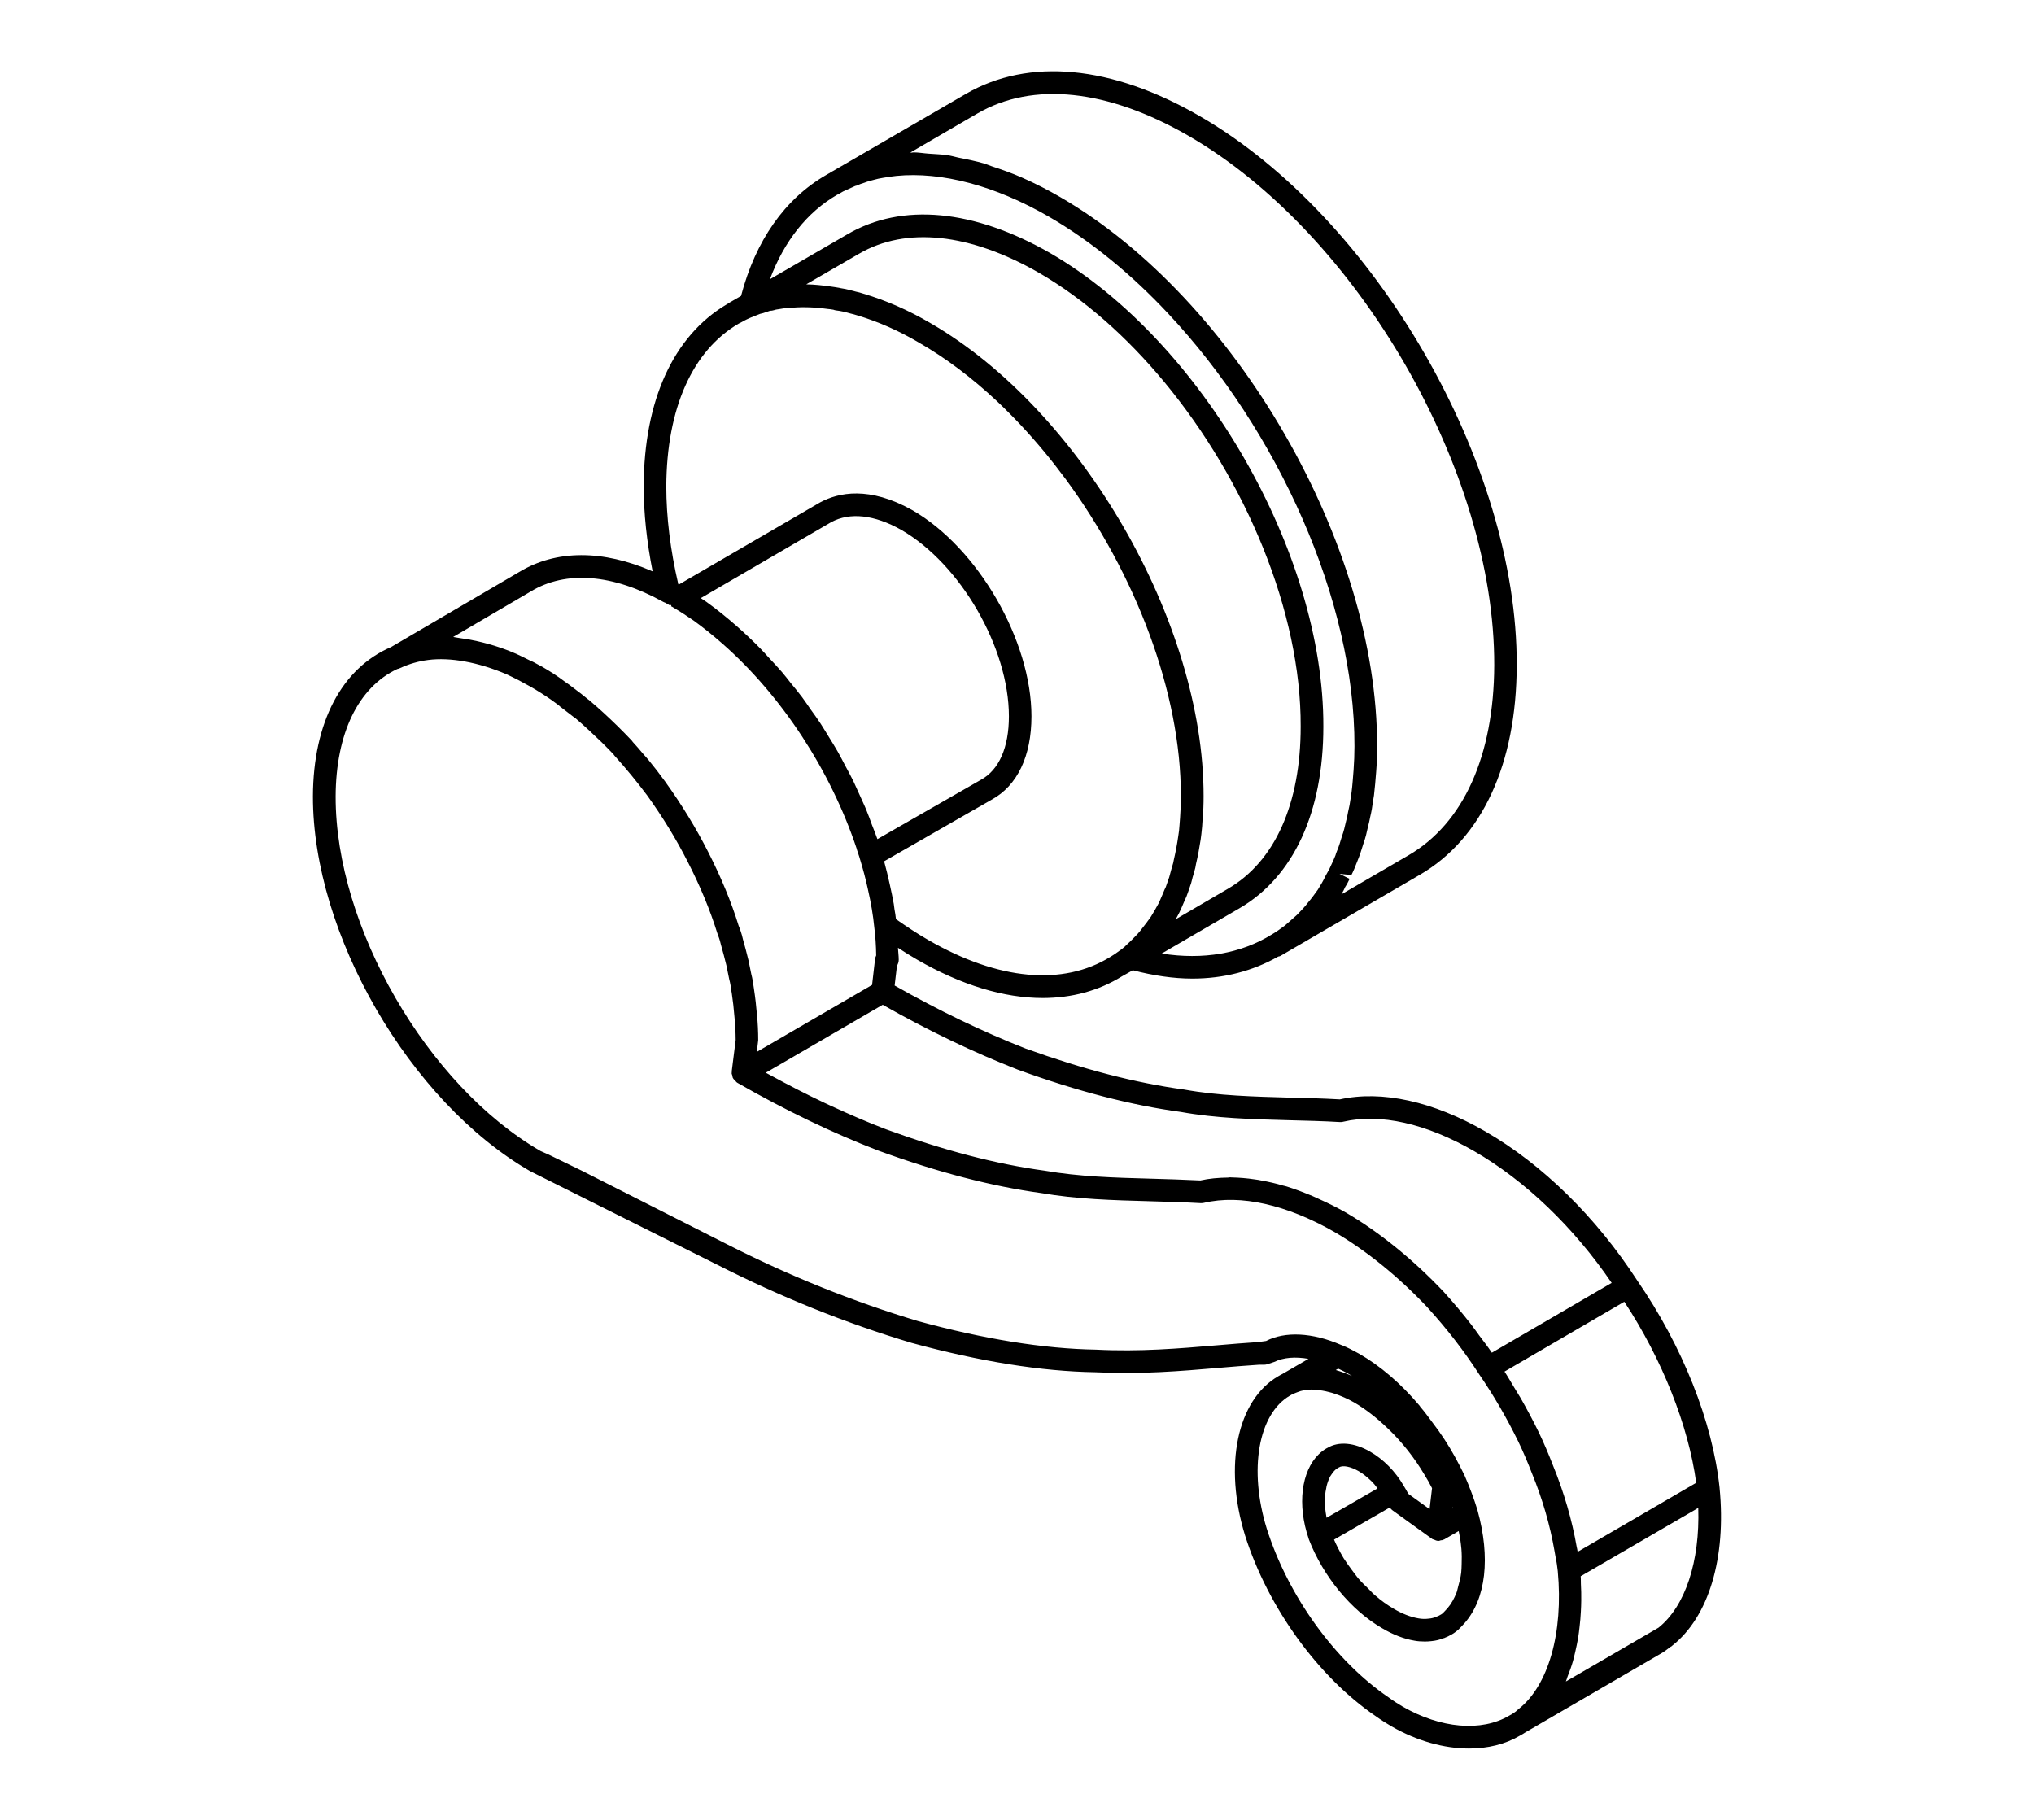 <?xml version="1.0" encoding="utf-8"?>
<!-- Generator: Adobe Illustrator 16.0.0, SVG Export Plug-In . SVG Version: 6.00 Build 0)  -->
<!DOCTYPE svg PUBLIC "-//W3C//DTD SVG 1.1//EN" "http://www.w3.org/Graphics/SVG/1.1/DTD/svg11.dtd">
<svg version="1.1" id="Calque_1" xmlns="http://www.w3.org/2000/svg" xmlns:xlink="http://www.w3.org/1999/xlink" x="0px" y="0px"
	 width="57px" height="51px" viewBox="0 0 57 51" enable-background="new 0 0 57 51" xml:space="preserve">
<path d="M48.188,41.693c0-0.001,0-0.001,0-0.002s0.001-0.001,0-0.002c-0.197-1.852-1.041-3.968-2.306-5.804v-0.002
	c-0.001,0-0.002-0.001-0.002-0.002c-0.001-0.003-0.001-0.003-0.004-0.005l0,0c-1.149-1.771-2.659-3.253-4.255-4.171
	c-1.456-0.84-2.898-1.157-4.075-0.896c-0.47-0.027-0.93-0.039-1.386-0.049c-1.035-0.03-2.012-0.052-2.977-0.227
	c-1.354-0.184-2.808-0.56-4.437-1.147c-1.201-0.47-2.438-1.065-3.675-1.768l0.065-0.552c0.029-0.05,0.05-0.107,0.05-0.168
	c0-0.119-0.017-0.223-0.022-0.338c0.175,0.116,0.354,0.228,0.535,0.332c1.239,0.716,2.438,1.076,3.523,1.076
	c0.814-0.001,1.566-0.202,2.222-0.609c0.001-0.001,0.002-0.001,0.002-0.001l0.3-0.168c0.574,0.15,1.136,0.234,1.669,0.234
	c0.881,0,1.692-0.213,2.405-0.617c0.019-0.007,0.039-0.005,0.059-0.017l3.906-2.273c1.746-1.014,2.713-3.101,2.719-5.873
	c0.021-5.646-3.967-12.552-8.885-15.391c-2.464-1.425-4.791-1.643-6.551-0.622l-3.725,2.162c-0.004,0.001-0.007,0.005-0.011,0.006
	c-0.035,0.017-0.063,0.036-0.082,0.05c-0.011,0.005-0.02,0.01-0.029,0.015c-0.019,0.013-0.062,0.035-0.069,0.04
	c-1.159,0.669-1.979,1.84-2.385,3.389l-0.336,0.194c-0.01,0.009-0.019,0.016-0.029,0.021c-0.004,0.002-0.012,0.005-0.016,0.008
	c-0.001,0.001-0.002,0.001-0.004,0.003c-0.004,0.003-0.01,0.005-0.015,0.008c-0.002,0.001-0.004,0.003-0.005,0.004
	c-1.49,0.884-2.316,2.688-2.323,5.095c0,0.76,0.086,1.559,0.25,2.386c-1.395-0.608-2.705-0.609-3.738,0.017l-3.578,2.096
	c-0.001,0.002-0.002,0.003-0.003,0.004c-1.39,0.59-2.193,2.111-2.2,4.186c-0.008,3.853,2.709,8.558,6.09,10.507l5.229,2.615
	c1.776,0.904,3.607,1.642,5.458,2.196c1.909,0.521,3.644,0.799,5.142,0.822c1.268,0.064,2.385-0.03,3.461-0.122
	c0.385-0.033,0.767-0.064,1.13-0.088h0.143c0.031,0,0.06-0.005,0.09-0.014l0.195-0.064c0.265-0.129,0.595-0.15,0.96-0.087
	l-0.722,0.419c0,0,0,0-0.001,0.001c-0.04,0.021-0.08,0.04-0.121,0.066c-1.155,0.667-1.539,2.502-0.933,4.463
	c0.642,2.021,2.046,3.96,3.655,5.06c0.152,0.109,0.308,0.208,0.447,0.289C39.713,48.791,40.471,49,41.167,49
	c0.525,0,1.016-0.118,1.425-0.36c0.053-0.026,0.108-0.063,0.171-0.104c0.001,0,0.002,0,0.003,0l3.745-2.177
	c0.11-0.06,0.205-0.131,0.299-0.205l0.005-0.003c0.014-0.009,0.025-0.015,0.037-0.022c0-0.001,0.001-0.001,0.001-0.003
	c0.001-0.001,0.001-0.002,0.003-0.003c0,0,0-0.001,0.001-0.001C47.886,45.313,48.381,43.661,48.188,41.693z M46.477,45.614
	l-2.596,1.508c0.018-0.041,0.031-0.091,0.046-0.133c0.059-0.146,0.111-0.291,0.155-0.444c0.023-0.082,0.041-0.169,0.062-0.253
	c0.03-0.131,0.059-0.266,0.083-0.405c0.016-0.097,0.026-0.197,0.038-0.297c0.018-0.139,0.028-0.278,0.036-0.422
	c0.006-0.104,0.01-0.209,0.011-0.316c0.003-0.154-0.002-0.313-0.01-0.471c-0.003-0.071,0.002-0.137-0.006-0.208l3.191-1.854
	l0.104-0.063C47.64,43.755,47.229,45.014,46.477,45.614z M44.212,43.488c-0.002-0.005-0.003-0.006-0.003-0.011
	c-0.007-0.048-0.014-0.091-0.022-0.115c-0.133-0.768-0.36-1.545-0.67-2.303c-0.121-0.311-0.251-0.624-0.4-0.93
	c-0.159-0.329-0.331-0.647-0.508-0.958c-0.058-0.097-0.114-0.185-0.17-0.279c-0.092-0.151-0.181-0.309-0.277-0.455l3.357-1.957
	c1.059,1.609,1.798,3.472,2.015,5.074L44.212,43.488z M33.085,31.16c0.998,0.18,1.999,0.205,3.059,0.234
	c0.464,0.012,0.933,0.022,1.412,0.051c0.032,0.003,0.062-0.002,0.088-0.01c1.028-0.243,2.326,0.051,3.661,0.821
	c1.427,0.821,2.79,2.127,3.86,3.695l-3.358,1.957c-0.111-0.166-0.238-0.328-0.36-0.491c-0.075-0.102-0.145-0.205-0.226-0.308
	c-0.239-0.307-0.492-0.608-0.762-0.906c-0.853-0.903-1.803-1.673-2.744-2.224c-0.253-0.143-0.501-0.266-0.75-0.377
	c-0.062-0.028-0.121-0.057-0.184-0.084c-0.242-0.101-0.48-0.192-0.716-0.266c-0.036-0.012-0.068-0.018-0.102-0.026
	c-0.211-0.063-0.415-0.109-0.62-0.145c-0.058-0.012-0.118-0.023-0.178-0.03c-0.223-0.033-0.44-0.051-0.653-0.055
	c-0.012,0-0.025-0.003-0.039-0.003c-0.021,0-0.042,0.007-0.063,0.007c-0.269,0.004-0.528,0.026-0.772,0.081
	c-0.469-0.024-0.93-0.037-1.381-0.05c-1.039-0.028-2.018-0.057-2.988-0.225c-1.359-0.185-2.811-0.565-4.438-1.158
	c-0.511-0.194-1.032-0.421-1.559-0.664c-0.053-0.027-0.105-0.047-0.159-0.074c-0.507-0.239-1.02-0.504-1.536-0.785
	c-0.039-0.02-0.078-0.043-0.117-0.063l0.631-0.366l2.645-1.538c1.273,0.722,2.541,1.331,3.788,1.819
	C30.202,30.586,31.7,30.972,33.085,31.16z M24.088,22.273c-0.061-0.131-0.117-0.264-0.179-0.394
	c-0.073-0.146-0.15-0.287-0.228-0.432c-0.067-0.127-0.132-0.256-0.201-0.378c-0.081-0.145-0.171-0.283-0.257-0.425
	c-0.075-0.118-0.145-0.243-0.223-0.36c-0.089-0.138-0.187-0.27-0.282-0.403c-0.08-0.116-0.157-0.23-0.241-0.344
	c-0.103-0.138-0.212-0.268-0.318-0.397c-0.083-0.104-0.161-0.209-0.246-0.307c-0.121-0.142-0.249-0.274-0.374-0.409
	c-0.077-0.083-0.149-0.17-0.227-0.246c-0.206-0.211-0.417-0.41-0.633-0.602c-0.319-0.282-0.599-0.504-0.881-0.708
	c-0.055-0.037-0.107-0.072-0.16-0.106l3.655-2.129c0.526-0.284,1.209-0.209,1.965,0.217c1.663,0.961,3.015,3.304,3.015,5.224
	c0,0.872-0.277,1.504-0.786,1.78l-2.899,1.662c-0.046-0.135-0.102-0.269-0.153-0.401c-0.049-0.133-0.096-0.269-0.151-0.399
	C24.225,22.566,24.152,22.421,24.088,22.273z M26.07,9.052c-0.61-0.357-1.229-0.63-1.877-0.823
	c-0.075-0.025-0.147-0.045-0.198-0.054c-0.15-0.042-0.302-0.079-0.45-0.102c-0.009-0.003-0.019-0.006-0.028-0.007
	c-0.084-0.017-0.166-0.025-0.245-0.038c-0.001-0.001-0.003-0.001-0.004-0.001c0,0-0.002,0-0.003,0c-0.005,0-0.009,0-0.015-0.001
	c-0.214-0.03-0.427-0.054-0.635-0.057c-0.007,0-0.013-0.002-0.02-0.002l1.478-0.856c1.315-0.768,3.107-0.578,5.043,0.534
	c1.27,0.734,2.463,1.796,3.506,3.053c2.291,2.762,3.841,6.457,3.828,9.662c0,2.166-0.723,3.782-2.038,4.546L32.95,25.76
	c0.033-0.06,0.063-0.119,0.097-0.182c0.045-0.094,0.09-0.197,0.134-0.303c0.002-0.004,0.031-0.071,0.034-0.075l0.036-0.082
	c0.026-0.074,0.054-0.143,0.092-0.26c0.025-0.07,0.05-0.142,0.066-0.22c0.006-0.032,0.016-0.067,0.027-0.101l0.023-0.078
	c0.031-0.1,0.052-0.195,0.057-0.246c0.053-0.221,0.096-0.458,0.13-0.681c0.006-0.029,0.01-0.065,0.02-0.155
	c0.019-0.142,0.027-0.275,0.035-0.418c0.021-0.213,0.028-0.424,0.028-0.644C33.736,17.446,30.299,11.494,26.07,9.052z M27.389,3.181
	c1.557-0.903,3.654-0.681,5.915,0.624c4.741,2.737,8.587,9.394,8.57,14.84c-0.01,2.536-0.861,4.428-2.405,5.325l-1.878,1.093
	c0.043-0.075,0.082-0.146,0.105-0.204c0.05-0.075,0.087-0.152,0.125-0.229l-0.283-0.142l0.333,0.034
	c0.056-0.108,0.102-0.219,0.162-0.376c0.07-0.166,0.126-0.341,0.175-0.505c0.058-0.159,0.094-0.313,0.126-0.464
	c0.029-0.103,0.046-0.194,0.063-0.279c0.036-0.147,0.063-0.304,0.08-0.446l0.027-0.165c0.025-0.206,0.043-0.432,0.061-0.657
	c0.019-0.236,0.026-0.473,0.026-0.718c0.016-5.645-3.967-12.547-8.879-15.388c-0.354-0.207-0.712-0.388-1.066-0.544
	c-0.288-0.128-0.572-0.227-0.857-0.321c-0.063-0.022-0.127-0.05-0.191-0.071c-0.253-0.075-0.504-0.124-0.75-0.173
	c-0.094-0.021-0.188-0.049-0.28-0.065c-0.185-0.026-0.362-0.029-0.543-0.044c-0.138-0.009-0.283-0.036-0.419-0.036
	c-0.023,0-0.041,0.007-0.063,0.007c-0.012,0-0.023-0.002-0.033-0.002L27.389,3.181z M23.454,5.462
	c0.006-0.003,0.046-0.024,0.075-0.039c0.001-0.001,0.003,0,0.003-0.001l0.042-0.026c0.03-0.018,0.065-0.04,0.119-0.06l0.272-0.124
	c0.029-0.005,0.055-0.014,0.082-0.028c0.046-0.022,0.092-0.037,0.183-0.066c0.085-0.035,0.169-0.054,0.272-0.082
	c0.074-0.021,0.147-0.037,0.241-0.052c0.121-0.021,0.246-0.04,0.376-0.054c1.263-0.124,2.765,0.27,4.276,1.143
	c1.183,0.686,2.312,1.614,3.337,2.709c3.079,3.281,5.235,8.047,5.225,12.129c0,0.229-0.009,0.45-0.025,0.671
	c-0.018,0.213-0.031,0.429-0.056,0.615l-0.025,0.166c-0.017,0.131-0.041,0.262-0.075,0.401c-0.014,0.083-0.03,0.161-0.057,0.259
	c-0.031,0.141-0.061,0.271-0.115,0.419c-0.046,0.157-0.092,0.305-0.144,0.424c-0.011,0.022-0.023,0.062-0.035,0.103
	c-0.036,0.09-0.074,0.18-0.119,0.27c0,0-0.05,0.108-0.05,0.109c-0.031,0.056-0.062,0.115-0.108,0.195
	c-0.003,0.004-0.005,0.01-0.008,0.017c-0.054,0.114-0.123,0.234-0.211,0.374c-0.084,0.115-0.164,0.231-0.27,0.354
	c-0.091,0.121-0.198,0.235-0.319,0.356l-0.297,0.262l-0.031,0.027c-0.003,0.002-0.007,0.004-0.01,0.008
	c-0.12,0.088-0.231,0.171-0.364,0.248c-0.865,0.535-1.921,0.716-3.084,0.533l2.177-1.267c1.519-0.883,2.354-2.692,2.354-5.093
	c0.019-4.863-3.413-10.816-7.652-13.268c-2.14-1.229-4.156-1.418-5.678-0.533l-2.179,1.264C21.975,6.758,22.619,5.946,23.454,5.462z
	 M20.707,9.065c0.007-0.003,0.078-0.038,0.085-0.043c0.086-0.05,0.173-0.094,0.331-0.157c0.01-0.006,0.086-0.033,0.095-0.037
	c0.058-0.027,0.111-0.043,0.17-0.054c0.02-0.007,0.174-0.058,0.191-0.065c0.038,0,0.076-0.005,0.111-0.017
	c0.032-0.012,0.072-0.021,0.155-0.031c0.032-0.005,0.065-0.012,0.102-0.017c0.038-0.005,0.081-0.01,0.132-0.01
	c0.351-0.039,0.707-0.032,1.115,0.024c0.045,0.004,0.089,0.009,0.16,0.021c0.024,0.011,0.054,0.017,0.083,0.021
	c0.124,0.013,0.251,0.044,0.405,0.088c0.058,0.011,0.11,0.029,0.216,0.06c0.553,0.168,1.126,0.417,1.691,0.751
	c0.763,0.438,1.497,0.995,2.188,1.642c0.46,0.433,0.898,0.902,1.315,1.404c0.209,0.251,0.409,0.509,0.608,0.776
	c1.952,2.653,3.237,5.974,3.232,8.894c0,0.201-0.007,0.394-0.022,0.599c-0.011,0.138-0.018,0.256-0.029,0.364
	c-0.005,0.03-0.01,0.063-0.021,0.148c-0.031,0.22-0.072,0.44-0.127,0.678c-0.006,0.049-0.021,0.103-0.038,0.157
	c-0.002,0.006-0.027,0.085-0.027,0.091c-0.013,0.048-0.027,0.098-0.04,0.148c-0.013,0.055-0.027,0.104-0.061,0.192l-0.057,0.165
	c-0.026,0.051-0.048,0.101-0.074,0.168c-0.044,0.097-0.084,0.193-0.117,0.271c-0.073,0.135-0.144,0.262-0.225,0.391
	c-0.08,0.118-0.167,0.227-0.256,0.342c-0.073,0.098-0.157,0.189-0.244,0.273c-0.043,0.045-0.096,0.097-0.186,0.179
	c-0.029,0.031-0.065,0.066-0.111,0.1c-0.001,0-0.001,0.001-0.001,0.001c-0.016,0.011-0.03,0.02-0.045,0.034l-0.041,0.028
	c-0.08,0.06-0.16,0.117-0.251,0.17c-1.335,0.827-3.146,0.658-5.104-0.471c-0.313-0.178-0.619-0.385-0.907-0.585
	c-0.009-0.089-0.023-0.183-0.041-0.274c-0.006-0.05-0.012-0.099-0.02-0.152c-0.032-0.175-0.069-0.359-0.116-0.564
	c-0.045-0.205-0.097-0.42-0.155-0.631l3.016-1.729c0.718-0.391,1.113-1.221,1.113-2.335c0-2.12-1.494-4.712-3.334-5.774
	c-1.212-0.682-2.073-0.498-2.588-0.22l-3.959,2.302c-0.004-0.005-0.01-0.007-0.016-0.01c-0.223-0.96-0.336-1.882-0.336-2.743
	C18.682,11.444,19.404,9.823,20.707,9.065z M14.875,16.575c0.982-0.595,2.299-0.491,3.709,0.291c0.016,0.01,0.035,0.016,0.054,0.023
	c0.02,0.012,0.039,0.021,0.06,0.033c0.006,0.004,0.078,0.047,0.083,0.05l0.013-0.021c0.006,0.007,0.012,0.012,0.02,0.018
	l-0.008,0.021c0.008,0.004,0.036,0.02,0.059,0.031c0.001,0,0.001,0.001,0.001,0.003c0.195,0.114,0.384,0.238,0.568,0.364
	c0.262,0.189,0.527,0.399,0.829,0.666c1.651,1.457,3.016,3.543,3.746,5.734c0.002,0.01,0.005,0.02,0.007,0.03l0.039,0.117
	c0.015,0.045,0.032,0.09,0.046,0.146c0.083,0.27,0.157,0.548,0.217,0.823c0.093,0.41,0.149,0.743,0.181,1.07
	c0.034,0.261,0.051,0.52,0.055,0.801c-0.015,0.032-0.027,0.067-0.032,0.104l-0.083,0.722l-0.091,0.053l-3.139,1.824l0.039-0.328
	c0-0.24-0.011-0.481-0.035-0.711c-0.019-0.235-0.045-0.471-0.088-0.753c-0.018-0.13-0.038-0.266-0.07-0.383l-0.079-0.387
	c-0.051-0.208-0.104-0.414-0.158-0.6c-0.029-0.136-0.076-0.271-0.118-0.372c-0.206-0.669-0.495-1.365-0.856-2.072
	c-0.336-0.661-0.736-1.318-1.194-1.955c-0.001-0.001-0.001-0.001-0.002-0.004c0,0,0,0,0,0c-0.001,0-0.001,0-0.001-0.001
	c-0.159-0.22-0.314-0.421-0.468-0.608c-0.052-0.065-0.105-0.12-0.157-0.18c-0.096-0.114-0.194-0.229-0.291-0.333
	c-0.01-0.017-0.022-0.031-0.035-0.046c-0.129-0.138-0.26-0.267-0.392-0.399c-0.259-0.253-0.519-0.494-0.795-0.726
	c-0.012-0.011-0.027-0.021-0.043-0.032c-0.121-0.103-0.242-0.194-0.378-0.295c-0.001-0.001-0.002-0.003-0.004-0.003
	c0-0.001-0.001-0.001-0.002-0.002c0,0,0,0,0,0c-0.087-0.071-0.175-0.132-0.256-0.187c-0.203-0.155-0.407-0.285-0.631-0.415
	l-0.078-0.041c-0.105-0.059-0.209-0.115-0.292-0.148c-0.124-0.063-0.245-0.122-0.364-0.176c-0.269-0.119-0.533-0.208-0.796-0.28
	c-0.096-0.028-0.19-0.048-0.285-0.071c-0.177-0.04-0.348-0.069-0.518-0.092c-0.053-0.005-0.11-0.022-0.162-0.028L14.875,16.575z
	 M37.891,38.561c-0.158-0.069-0.31-0.124-0.458-0.167l0.05-0.029l0.018-0.01c0.09,0.042,0.179,0.084,0.271,0.135
	C37.811,38.514,37.852,38.536,37.891,38.561z M39.309,47.826c-0.125-0.073-0.261-0.159-0.396-0.259
	c-1.506-1.025-2.814-2.84-3.414-4.728c-0.51-1.649-0.24-3.216,0.653-3.73c0.024-0.015,0.052-0.032,0.07-0.04l0.08-0.032
	c0.002-0.001,0.008-0.004,0.011-0.005l0.047-0.018c0.115-0.049,0.248-0.069,0.387-0.073c0.04-0.001,0.085,0.005,0.124,0.009
	c0.121,0.007,0.248,0.027,0.379,0.063c0.05,0.014,0.1,0.024,0.15,0.044c0.178,0.061,0.359,0.137,0.546,0.244
	c0.323,0.187,0.646,0.439,0.964,0.748c0.382,0.365,0.729,0.807,1.008,1.277c0.08,0.127,0.147,0.251,0.213,0.379l-0.069,0.587
	l-0.597-0.43c-0.039-0.076-0.081-0.145-0.121-0.212c0-0.001-0.001-0.002-0.002-0.003c0-0.002-0.001-0.002-0.001-0.003
	c0,0,0-0.001-0.001-0.001c-0.236-0.409-0.573-0.75-0.948-0.964c-0.442-0.255-0.88-0.292-1.193-0.103
	c-0.007,0.002-0.013,0.006-0.019,0.009c-0.085,0.048-0.159,0.104-0.229,0.174c-0.481,0.474-0.604,1.409-0.278,2.36
	c0.001,0.001,0.001,0.001,0.001,0.002c0.001,0.002,0.001,0.007,0.001,0.01c0.401,1.043,1.192,2.002,2.063,2.501
	c0.302,0.179,0.604,0.296,0.901,0.346c0.091,0.017,0.183,0.023,0.27,0.023c0.004,0,0.008,0.001,0.011,0.001
	c0.069,0,0.137-0.004,0.201-0.012c0.118-0.012,0.24-0.041,0.306-0.075c0.003-0.001,0.007-0.003,0.013-0.004
	c0.012-0.004,0.024-0.001,0.035-0.007c0.011-0.003,0.015-0.007,0.027-0.013c0.056-0.021,0.104-0.044,0.133-0.063
	c0.07-0.034,0.13-0.072,0.227-0.153c0.06-0.06,0.12-0.12,0.182-0.19c0.599-0.683,0.729-1.835,0.361-3.161
	c-0.001-0.001-0.001-0.002-0.001-0.002c0-0.002,0-0.003-0.001-0.005c-0.093-0.307-0.213-0.63-0.366-0.981
	c-0.087-0.175-0.174-0.348-0.264-0.509c-0.182-0.332-0.393-0.655-0.64-0.976c-0.109-0.147-0.216-0.294-0.332-0.427
	c-0.009-0.017-0.02-0.032-0.031-0.044c-0.513-0.608-1.095-1.108-1.686-1.445c-0.165-0.091-0.318-0.172-0.475-0.235
	c-0.002,0-0.004,0-0.005-0.001c-0.01-0.003-0.019-0.006-0.025-0.01c-0.811-0.351-1.572-0.381-2.1-0.109L35.26,37.61
	c-0.387,0.025-0.772,0.058-1.162,0.091c-1.056,0.089-2.151,0.184-3.389,0.121c-1.454-0.024-3.135-0.294-4.99-0.802
	c-1.802-0.54-3.599-1.263-5.341-2.149l-4.081-2.067l-0.931-0.452l-0.216-0.095c-3.175-1.833-5.753-6.292-5.744-9.939
	c0.007-1.765,0.634-3.056,1.728-3.57c0.028-0.005,0.056-0.013,0.086-0.029c0.244-0.112,0.499-0.188,0.779-0.224
	c0.611-0.08,1.4,0.059,2.201,0.403c0.099,0.046,0.208,0.101,0.33,0.162l0.345,0.188c0.195,0.112,0.391,0.236,0.578,0.367
	c0.063,0.044,0.134,0.096,0.209,0.153c0.012,0.012,0.022,0.024,0.036,0.034l0.407,0.313c0.009,0.007,0.019,0.012,0.029,0.019
	c0.252,0.216,0.488,0.437,0.722,0.663c0.112,0.111,0.225,0.224,0.337,0.342c0.009,0.016,0.021,0.03,0.032,0.043
	c0.316,0.35,0.622,0.722,0.91,1.107c0.438,0.61,0.821,1.236,1.141,1.869c0.347,0.679,0.622,1.339,0.824,1.99
	c0.036,0.096,0.074,0.198,0.101,0.32c0.059,0.201,0.108,0.399,0.155,0.585l0.08,0.392c0.031,0.11,0.044,0.223,0.058,0.289
	c0,0.025,0.004,0.059,0.012,0.093c0.033,0.221,0.058,0.439,0.076,0.669c0.024,0.217,0.032,0.435,0.034,0.647l-0.111,0.887
	c0,0.006,0.004,0.011,0.004,0.018c0,0.009-0.006,0.016-0.006,0.022c0,0.025,0.014,0.049,0.02,0.073
	c0.005,0.021,0.003,0.042,0.014,0.063c0.001,0.004,0.004,0.006,0.006,0.01c0.015,0.029,0.04,0.048,0.063,0.07
	c0.014,0.016,0.022,0.033,0.04,0.047c0.003,0.003,0.008,0.002,0.01,0.004c0.003,0.002,0.005,0.005,0.007,0.007
	c1.342,0.77,2.668,1.407,3.947,1.899c1.678,0.611,3.172,1,4.566,1.191c1.004,0.173,2.004,0.201,3.065,0.23
	c0.462,0.013,0.932,0.026,1.409,0.053c0.032,0.001,0.062-0.002,0.091-0.009c1.02-0.241,2.319,0.05,3.659,0.819
	c0.887,0.518,1.788,1.248,2.596,2.105c0.549,0.601,1.035,1.231,1.453,1.878c0.4,0.58,0.771,1.217,1.102,1.894
	c0.139,0.289,0.264,0.587,0.381,0.888c0.295,0.72,0.506,1.451,0.631,2.175c0.003,0.015,0.027,0.156,0.03,0.171
	c0.029,0.131,0.046,0.26,0.061,0.39c0.161,1.731-0.262,3.213-1.105,3.872c-0.008,0.007-0.017,0.016-0.028,0.024
	c-0.026,0.027-0.057,0.05-0.096,0.076c-0.037,0.023-0.071,0.05-0.13,0.078C41.515,48.539,40.373,48.439,39.309,47.826z
	 M40.706,42.232c0.001,0.002,0.001,0.004,0.002,0.005c0.004,0.008,0.006,0.017,0.009,0.026l-0.008,0.007l-0.007,0.004l0.001-0.02
	L40.706,42.232z M40.865,44.455c-0.018,0.058-0.026,0.122-0.047,0.175c-0.066,0.168-0.148,0.316-0.253,0.438
	c-0.052,0.059-0.103,0.109-0.137,0.146c-0.022,0.018-0.047,0.033-0.104,0.063l-0.08,0.034c-0.063,0.026-0.125,0.042-0.193,0.048
	c-0.102,0.014-0.204,0.013-0.302-0.006c-0.221-0.038-0.458-0.13-0.691-0.269c-0.18-0.103-0.356-0.231-0.524-0.377
	c-0.06-0.049-0.113-0.11-0.169-0.166c-0.104-0.102-0.21-0.202-0.308-0.316c-0.063-0.077-0.121-0.161-0.184-0.243
	c-0.077-0.105-0.154-0.211-0.223-0.32c-0.058-0.094-0.106-0.191-0.157-0.286c-0.039-0.076-0.075-0.151-0.108-0.229l1.563-0.902
	c0.021,0.033,0.047,0.061,0.078,0.083l1.101,0.794c0.003,0,0.005,0,0.007,0.003c0.002,0.002,0.004,0.005,0.006,0.007
	c0.012,0.009,0.028,0.006,0.045,0.014c0.033,0.015,0.067,0.031,0.104,0.035c0.006,0.001,0.012,0.001,0.017,0.001
	c0.004,0,0.005,0.001,0.009,0.001c0.021,0,0.04-0.012,0.062-0.017c0.021-0.004,0.045-0.001,0.064-0.009
	c0.006-0.003,0.011-0.01,0.015-0.011c0.007-0.004,0.014-0.002,0.019-0.006l0.403-0.234c0.012,0.072,0.03,0.146,0.042,0.215
	c0.014,0.097,0.025,0.192,0.034,0.285c0.012,0.146,0.012,0.285,0.007,0.422c-0.003,0.081-0.003,0.164-0.012,0.24
	C40.933,44.208,40.899,44.333,40.865,44.455z M37.164,41.715c0.004-0.021,0.006-0.043,0.011-0.064
	c0.026-0.104,0.06-0.198,0.104-0.279c0.009-0.015,0.021-0.028,0.029-0.044c0.051-0.077,0.107-0.146,0.181-0.188
	c0.011-0.005,0.021-0.011,0.034-0.018c0.104-0.067,0.322-0.026,0.553,0.107c0.127,0.072,0.243,0.172,0.354,0.277
	c0.03,0.031,0.058,0.06,0.085,0.091c0.032,0.035,0.057,0.079,0.087,0.115l-0.831,0.479l-0.596,0.343
	c-0.003-0.015-0.005-0.027-0.007-0.043c-0.025-0.141-0.041-0.279-0.042-0.412c0,0,0,0,0-0.001
	C37.126,41.949,37.139,41.828,37.164,41.715z"/>
</svg>
